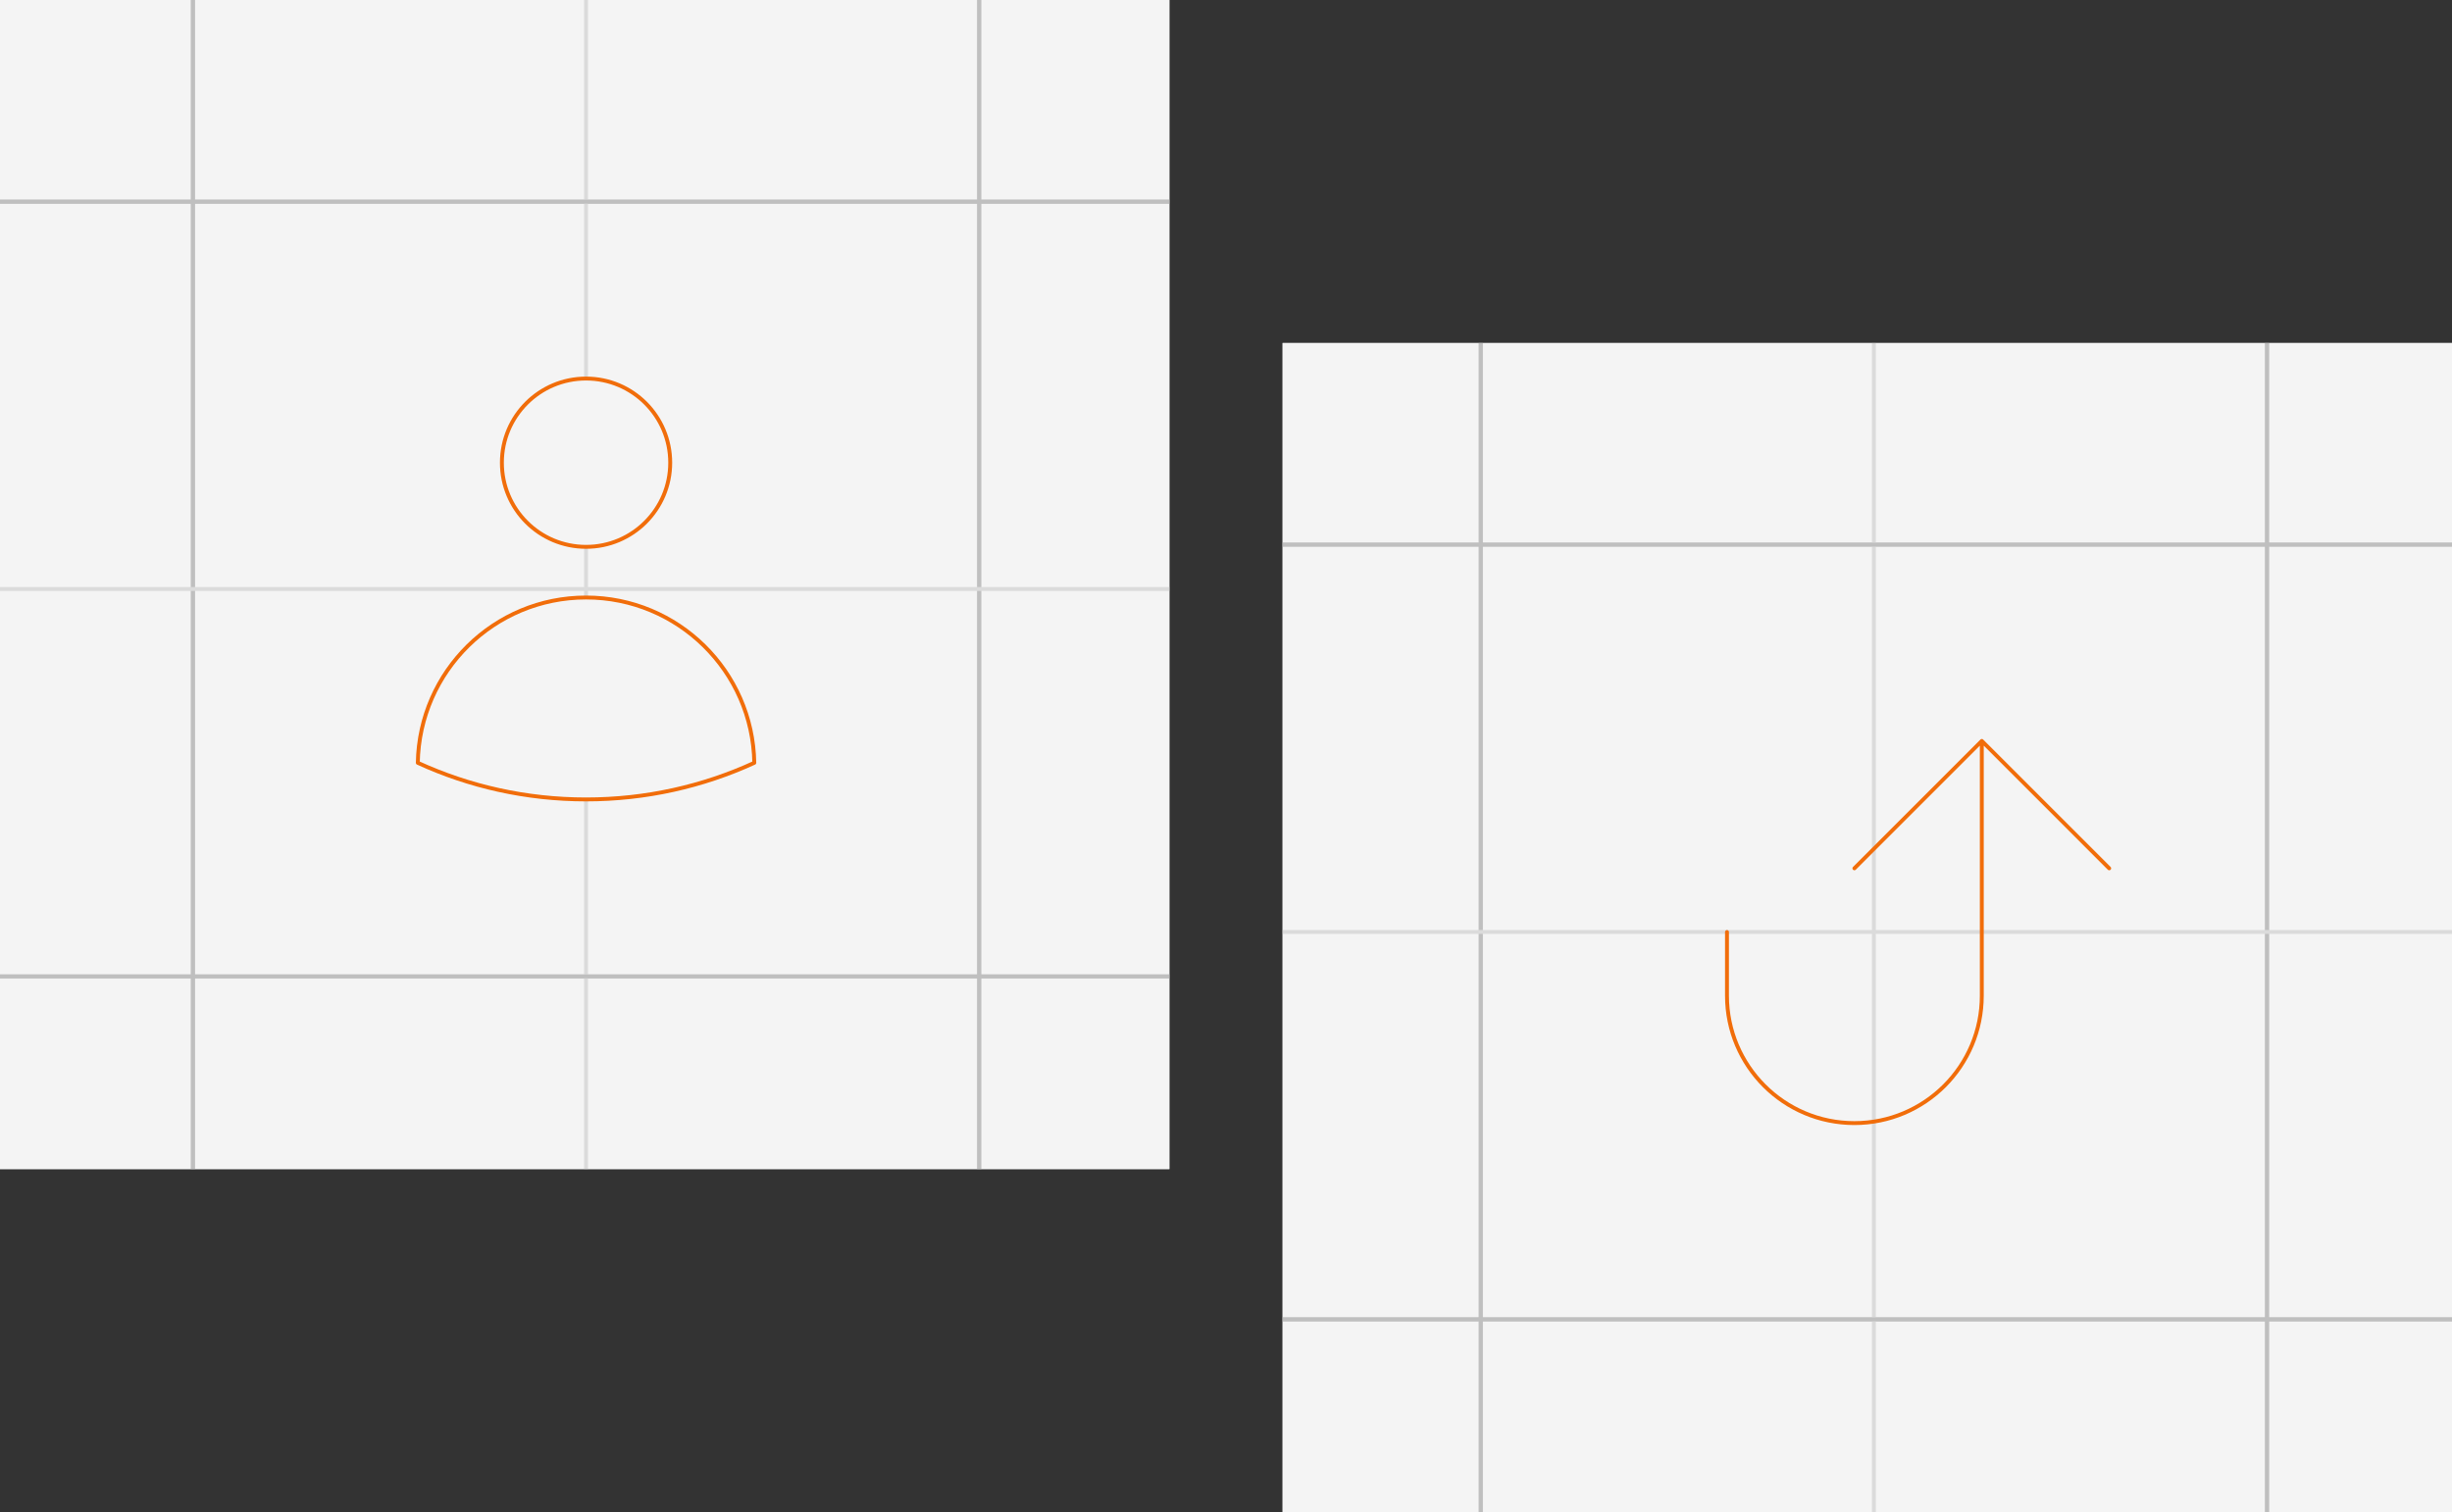 <svg xmlns="http://www.w3.org/2000/svg" width="629" height="388" viewBox="0 0 629 388" fill="none"><rect x="0" y="0" width="629" height="388" fill="#333333" stroke="none"/><g clip-path="url(#clip0_35643_4415)"><rect width="300" height="300" fill="#F4F4F4"></rect><mask id="mask0_35643_4415" style="mask-type:luminance" maskUnits="userSpaceOnUse" x="-296" y="-644" width="2018" height="1392"><path d="M1721 -644H-296V747.491H1721V-644Z" fill="white"></path></mask><g mask="url(#mask0_35643_4415)"><path d="M1721 -644H-295.998V747.491H1721V-644Z" fill="#F4F4F4"></path><path d="M251.186 -1526.52V1630.01" stroke="#BFBFBF" stroke-miterlimit="10"></path><path d="M49.486 -1526.52V1630.01" stroke="#BFBFBF" stroke-miterlimit="10"></path><path d="M-1347.47 250.533H3060.05" stroke="#BFBFBF" stroke-miterlimit="10"></path><path d="M-1347.47 51.746H3060.05" stroke="#BFBFBF" stroke-miterlimit="10"></path><path d="M251.186 -1526.52V1630.01" stroke="#BFBFBF" stroke-miterlimit="10"></path><path d="M150.336 -1526.52V1630.01" stroke="#DBDBDB" stroke-miterlimit="10"></path><path d="M49.486 -1526.52V1630.01" stroke="#BFBFBF" stroke-miterlimit="10"></path><path d="M-1347.47 250.533H3060.05" stroke="#BFBFBF" stroke-miterlimit="10"></path><path d="M-1347.47 151.13H3060.05" stroke="#DBDBDB" stroke-miterlimit="10"></path><path d="M-1347.47 51.746H3060.05" stroke="#BFBFBF" stroke-miterlimit="10"></path><path d="M171.927 118.724C171.927 130.64 162.271 140.315 150.337 140.315C138.404 140.315 128.748 130.659 128.748 118.724C128.748 106.789 138.404 97.132 150.337 97.132C162.271 97.132 171.927 106.789 171.927 118.724Z" fill="#F4F4F4" stroke="#F16D0A" stroke-linecap="round" stroke-linejoin="round"></path><path d="M107.176 195.732C107.587 172.236 126.748 153.315 150.336 153.315C173.924 153.315 193.104 172.236 193.496 195.732C180.348 201.765 165.744 205.127 150.336 205.127C134.928 205.127 120.305 201.765 107.176 195.732Z" fill="#F4F4F4" stroke="#F16D0A" stroke-linecap="round" stroke-linejoin="round"></path></g></g><g clip-path="url(#clip1_35643_4415)"><rect width="300" height="300" transform="translate(329 88)" fill="white"></rect><mask id="mask1_35643_4415" style="mask-type:luminance" maskUnits="userSpaceOnUse" x="-571" y="-556" width="2018" height="1392"><path d="M1446.26 -556H-570.738V835.491H1446.26V-556Z" fill="white"></path></mask><g mask="url(#mask1_35643_4415)"><path d="M1446.27 -556H-570.736V835.491H1446.27V-556Z" fill="#F4F4F4"></path><path d="M581.549 -1438.52V1718.01" stroke="#BFBFBF" stroke-miterlimit="10"></path><path d="M379.85 -1438.52V1718.01" stroke="#BFBFBF" stroke-miterlimit="10"></path><path d="M-1622.21 338.533H2785.31" stroke="#BFBFBF" stroke-miterlimit="10"></path><path d="M-1622.21 139.746H2785.31" stroke="#BFBFBF" stroke-miterlimit="10"></path><path d="M581.549 -1438.52V1718.01" stroke="#BFBFBF" stroke-miterlimit="10"></path><path d="M480.699 -1438.52V1718.01" stroke="#DBDBDB" stroke-miterlimit="10"></path><path d="M379.85 -1438.52V1718.01" stroke="#BFBFBF" stroke-miterlimit="10"></path><path d="M-1622.21 338.533H2785.31" stroke="#BFBFBF" stroke-miterlimit="10"></path><path d="M-1622.21 239.13H2785.31" stroke="#DBDBDB" stroke-miterlimit="10"></path><path d="M-1622.21 139.746H2785.31" stroke="#BFBFBF" stroke-miterlimit="10"></path><path d="M475.699 222.805L508.381 190.119M508.381 190.119L541.064 222.805M508.381 190.119V255.491C508.381 273.534 493.758 288.177 475.699 288.177C457.639 288.177 443.016 273.534 443.016 255.491V239.148" stroke="#F16D0A" stroke-linecap="round" stroke-linejoin="round"></path></g></g><defs><clipPath id="clip0_35643_4415"><rect width="300" height="300" fill="white"></rect></clipPath><clipPath id="clip1_35643_4415"><rect width="300" height="300" fill="white" transform="translate(329 88)"></rect></clipPath></defs></svg>